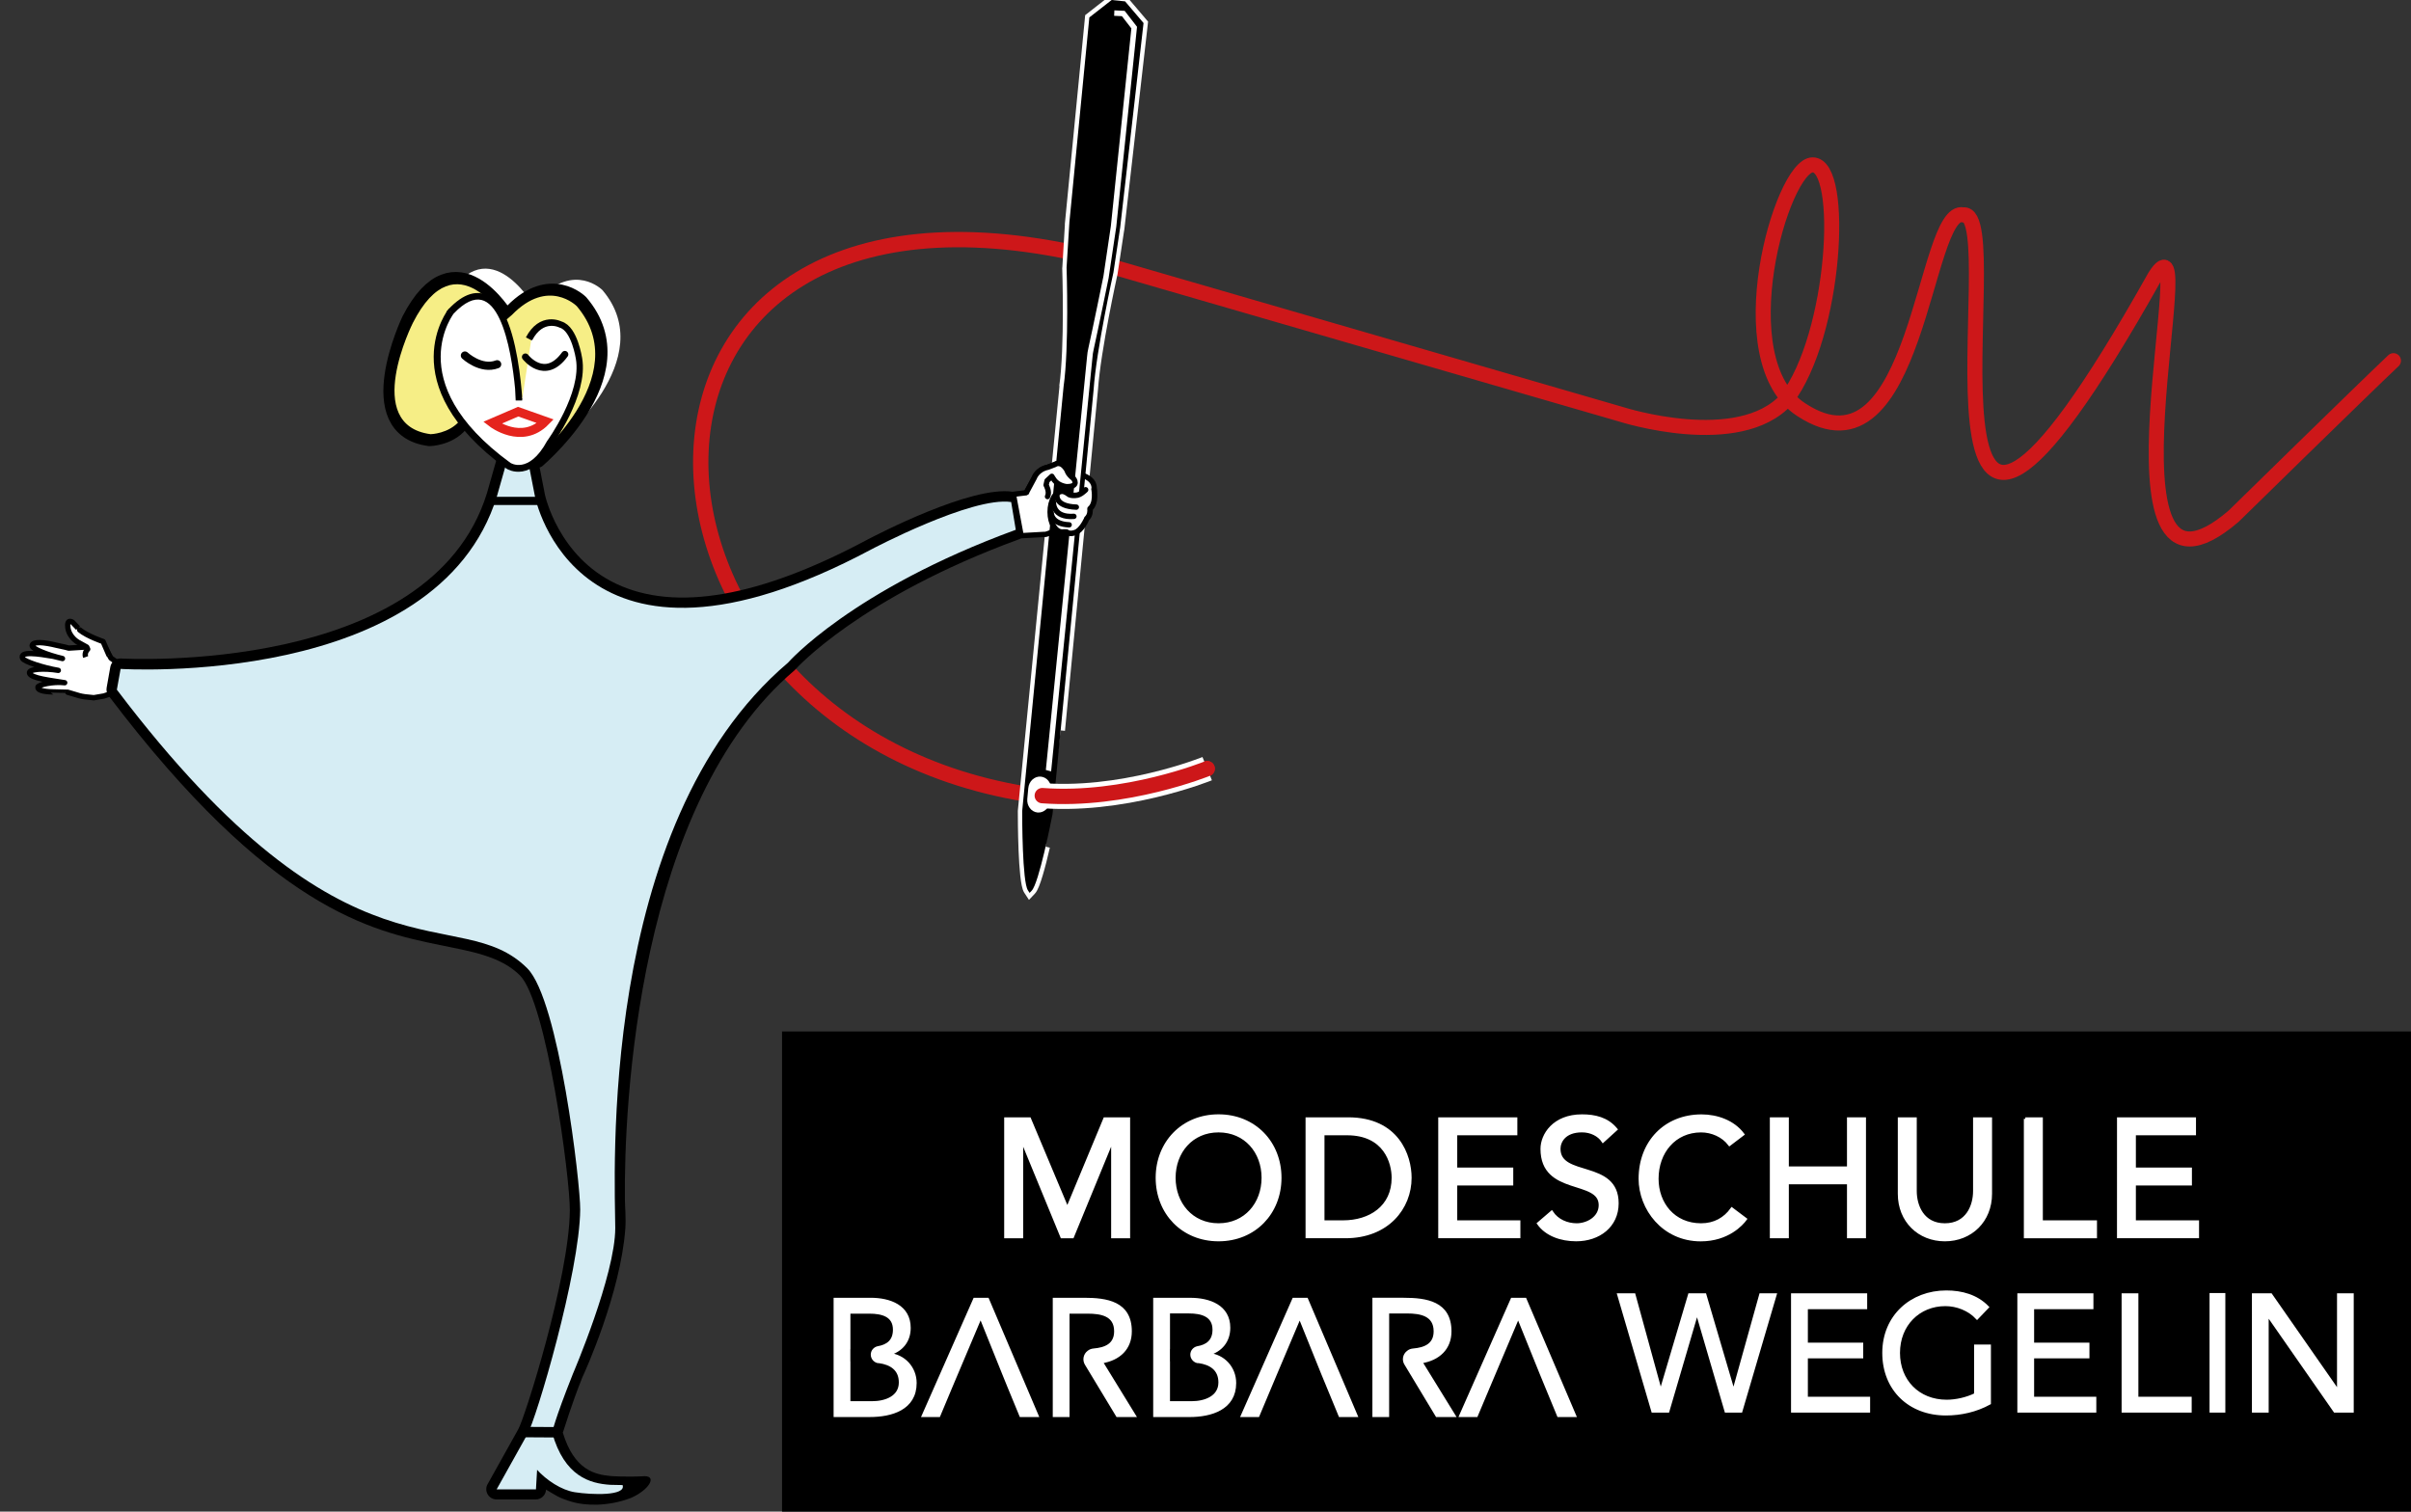 <?xml version="1.0" encoding="utf-8"?>
<!-- Generator: Adobe Illustrator 16.0.0, SVG Export Plug-In . SVG Version: 6.00 Build 0)  -->
<!DOCTYPE svg PUBLIC "-//W3C//DTD SVG 1.1//EN" "http://www.w3.org/Graphics/SVG/1.1/DTD/svg11.dtd">
<svg version="1.1" id="Ebene_1" xmlns:x="http://ns.adobe.com/Extensibility/1.0/" xmlns:i="http://ns.adobe.com/AdobeIllustrator/10.0/" xmlns:graph="http://ns.adobe.com/Graphs/1.0/"
	 xmlns="http://www.w3.org/2000/svg" xmlns:xlink="http://www.w3.org/1999/xlink" xmlns:a="http://ns.adobe.com/AdobeSVGViewerExtensions/3.0/"
	 x="0px" y="0px" width="201.26px" height="126.2px" viewBox="0 0 201.26 126.2" enable-background="new 0 0 201.26 126.2"
	 xml:space="preserve">
<rect x="0" y="0" width="201.26" height="126.2" fill="#333333" stroke="none"/>
<path d="M43.256,258.062c0,0,0.142-0.228,0.214-0.281l0.291,0.423L43.256,258.062z"/>
<g>
	<path fill="none" stroke="#CD1719" stroke-width="1.28" stroke-linecap="round" d="M90.577,21.305
		c-42.552-9.756-41.025,38.342-5.755,44.844c7.621,1.403,15.949-1.977,15.949-1.977"/>
</g>
<path fill="none" stroke="#CD1719" stroke-width="1.255" stroke-linecap="round" d="M191.813,37.421"/>
<path fill="none" stroke="#CD1719" stroke-width="1.255" stroke-linecap="round" d="M89.532,21.305l45.834,13.296
	c0,0,9.775,3.129,13.757-1.25c4.12-5.364,4.907-19.588,2.192-19.588c-2.582,0-7.325,16.363-0.938,20.449
	c9.734,6.381,10.209-17.033,13.499-16.274c4.123-0.574-6.343,44.988,16.004,5.151c4.134-6.571-5.751,30.56,6.571,20.008
	c0,0,10.765-10.551,13.344-12.986"/>
<path fill="#FFFFFF" stroke="#FFFFFF" stroke-width="0.728" d="M88.537,60.978c1-10.328,2.753-28.454,2.753-28.454
	c0.229-3.341,1.64-9.711,1.654-9.777c0.003-0.01,0.508-3.386,0.556-3.709l0.002-0.002l1.955-17.114L93.92,0.115L92.796,0
	l-1.863,1.455l-1.669,17.143l0.002,0.002c-0.021,0.326-0.235,3.73-0.233,3.741c0.002,0.067,0.224,6.618-0.25,9.935
	c-0.002,0.004-3.455,35.434-3.455,35.434c-0.002,0.613,0.008,5.895,0.475,6.615l0.143,0.219l0.178-0.188
	c0.33-0.34,0.793-2.082,1.158-3.668"/>
<path fill="#FFFFFF" stroke="#000000" stroke-width="0.446" stroke-linejoin="round" d="M4.457,57.765
	c-0.984-0.014-1.318-0.191-1.293-0.395c0.023-0.204,1.26-0.49,2.237-0.373c-1.162-0.195-2.796-0.363-2.937-0.79
	c-0.119-0.364,1.241-0.437,2.403-0.241c-1.253-0.211-2.866-0.74-2.979-1.004c-0.265-0.624,1.304-0.384,2.557-0.172l0.771,0.188
	c-1.238-0.287-2.575-0.822-2.532-1.084c0.06-0.367,0.998-0.278,2.035-0.023c0.235,0.063,0.733,0.143,1.015,0.236L7.441,54
	c0.451-0.356,1.104-0.345,1.104-0.345l0.718,1.287l2.84,2.016l-3.431,1.148l-0.84,0.144c-1.307-0.108-1.158-0.178-2.175-0.455
	C5.657,57.794,5.259,57.779,4.457,57.765z"/>
<path fill="#FFFFFF" stroke="#000000" stroke-width="0.446" stroke-linejoin="round" d="M9.101,54.706l-0.497-1.148
	c0,0-1.304-0.438-1.949-0.966c0.001,0.001-0.157-0.196-0.606-0.646c0,0-0.49-0.333-0.382,0.461c0.108,0.795,0.831,1.203,0.831,1.203
	l0.744,0.411l0.078,0.176c0,0-0.303,0.273-0.173,0.655"/>
<path fill="#FFFFFF" d="M40.742,33.565c-0.9,1.065-2.374,1.094-2.374,1.094c-5.642-0.74-1.451-9.075-1.451-9.075
	c3.553-6.991,7.54-0.19,7.54-0.19l0.541-0.466c2.973-3.06,5.289-0.711,5.289-0.711c4.902,5.771-3.746,12.775-3.707,12.743"/>
<path d="M50.99,123.228c-1.33-0.125-3.053-0.485-4.008-3.622c0.135-0.357,0.681-2.24,1.616-4.587
	c0.228-0.47,3.204-7.045,3.601-12.442c0.065-0.89-0.029-1.839-0.035-2.422c-0.09-7.773,1.047-33.058,14.156-44.19
	c0.031-0.027,0.062-0.057,0.088-0.089c0.054-0.061,5.373-5.992,18.67-10.86c0.339-0.126,0.558-0.448,0.558-0.8
	c0-0.048-0.001-0.096-0.011-0.143l-0.384-2.315c-0.063-0.366-0.353-0.65-0.718-0.706c-3.461-0.51-11.321,3.579-12.205,4.047
	c-8.907,4.75-15.931,5.976-20.877,3.641c-4.863-2.293-5.945-7.409-5.956-7.457c0,0.002-0.589-3.022-0.589-3.022
	c-0.085-0.438-0.494-0.736-0.937-0.683l-1.8,0.208c-0.343,0.039-0.629,0.283-0.722,0.615l-0.788,2.77
	c-4.701,15.246-30.287,13.82-30.543,13.804c-0.435-0.027-0.82,0.276-0.896,0.702l-0.308,1.737c-0.043,0.232,0.016,0.473,0.159,0.665
	C22.614,75.98,31.085,77.732,36.693,78.892c2.557,0.524,5.081,0.91,6.708,2.539c2.231,2.229,4.192,16.93,4.166,19.635
	c-0.059,5.658-3.79,17.384-4.296,18.236c-0.016,0.024-0.028,0.051-0.041,0.077l-2.561,4.59c-0.122,0.263-0.1,0.572,0.058,0.816
	c0.156,0.244,0.429,0.395,0.72,0.395h3.281c0.451,0,0.824-0.354,0.853-0.805v-0.016c0.756,0.438,1.005,0.688,2.21,1.036
	c1.014,0.294,2.918,0.413,4.885-0.343c1.498-0.66,2.178-1.811,1.138-1.811C52.195,123.327,50.99,123.228,50.99,123.228z"/>
<path fill="#FFFFFF" stroke="#000000" stroke-width="0.445" stroke-linejoin="round" d="M89.617,39.954
	c-0.509-0.402-0.539-0.68-0.539-0.68c-0.507-0.887-1.006-0.5-1.006-0.5l-0.598,0.231c-0.902,0.188-1.131,0.876-1.131,0.876
	l-0.656,1.22L85.62,41.14l-1.026,0.126l0.646,3.457l1.963-0.11c0.095,0.034,0.578-0.18,0.578-0.18l0.944-0.069
	c0.268,0.172,0.695,0.036,0.695,0.036c0.555-0.125,0.691-0.971,0.691-0.971c0.428-0.297,0.273-0.768,0.273-0.768
	c0.869-0.334,0.352-1.2,0.352-1.2c0.748-0.217,0.596-0.601,0.596-0.601c0.097-0.905-0.982-1.179-0.982-1.179L89.617,39.954z"/>
<path fill="#D6EDF4" d="M44.792,122.665c0.836,0.929,2.084,1.739,3.19,1.914c1.421,0.224,4.303,0.321,3.989-0.597l-1.029-0.021
	c-1.688-0.111-3.824-0.685-4.852-4.349c0,0,0.154-0.95,1.736-4.921c0,0,3.533-8.236,3.533-12.165
	c0-3.924-1.605-33.588,14.418-47.199c0,0,5.309-6.081,19.016-11.098l-0.385-2.318c-3.283-0.482-11.681,3.959-11.681,3.959
	c-24.61,13.125-28.067-4.406-28.067-4.406l-0.59-3.023l-1.8,0.208l-0.786,2.771c-4.962,16.098-31.418,14.425-31.418,14.425
	L9.755,57.58c19.481,25.732,28.509,17.51,34.263,23.263c2.654,2.655,4.435,18.021,4.415,20.138
	c-0.045,5.238-3.68,17.529-4.415,18.771l-2.561,4.59h3.282l0.096-1.643"/>
<path fill="none" stroke="#000000" stroke-width="1.367" stroke-linejoin="round" d="M38.38,35.411
	c-0.957,1.122-2.523,1.15-2.523,1.15c-5.999-0.779-1.643-9.847-1.643-9.847c3.779-7.361,8.017-0.203,8.017-0.203l0.576-0.489
	c3.159-3.222,5.622-0.75,5.622-0.75c5.211,6.076-3.982,13.451-3.939,13.415"/>
<path fill="#F6EE86" d="M38.378,35.128c-0.922,1.09-2.43,1.12-2.43,1.12c-5.774-0.759-1.486-9.287-1.486-9.287
	c3.639-7.156,7.717-0.195,7.717-0.195l0.555-0.477c3.043-3.131,5.412-0.729,5.412-0.729c5.016,5.907-3.833,13.075-3.792,13.042"/>
<path fill="none" stroke="#000000" stroke-width="0.942" d="M43.154,33.784c0,0-0.522-12.778-5.395-7.626
	c0.207-0.224-4.693,5.67,4.781,12.572c0,0,1.595,1.047,3.172-1.851c0,0,2.932-4.025,2.414-6.931c0,0-0.371-2.39-1.415-2.667
	c0,0-1.421-0.758-2.392,1.102"/>
<path fill="#FFFFFF" stroke="#000000" stroke-width="0.171" d="M44.345,28.372c0.973-1.858,2.393-1.101,2.393-1.101
	c1.044,0.275,1.416,2.667,1.416,2.667c0.516,2.903-2.414,6.929-2.414,6.929c-1.58,2.902-3.173,1.851-3.173,1.851
	c-9.475-6.9-4.575-12.798-4.782-12.572c3.883-4.105,5.003,3.174,5.298,6.301l0.046,0.905l0.459-0.001"/>
<path fill="none" stroke="#000000" stroke-width="0.683" stroke-linecap="round" stroke-linejoin="round" d="M38.808,29.681
	c0,0,1.34,1.251,2.692,0.73"/>
<path fill="none" stroke="#000000" stroke-width="0.581" stroke-linecap="round" stroke-linejoin="round" d="M43.858,29.8
	c0,0,1.61,2.104,3.293-0.213"/>
<line fill="none" stroke="#000000" stroke-width="0.683" x1="45.236" y1="41.819" x2="41.025" y2="41.819"/>
<path d="M37.256,26.063c0,0,0.142-0.228,0.214-0.281l0.291,0.422L37.256,26.063z"/>
<rect x="37.646" y="26.029" width="0.104" height="0.146"/>
<line fill="none" stroke="#000000" stroke-width="0.869" x1="43.626" y1="119.556" x2="46.573" y2="119.575"/>
<path d="M93.919,0.114L92.796,0l-1.863,1.455l-1.669,17.143l0.002,0.002c-0.021,0.326-0.235,3.73-0.233,3.741
	c0.002,0.067,0.224,6.618-0.25,9.935c-0.002,0.004-3.455,35.434-3.455,35.434c-0.002,0.613,0.008,5.895,0.475,6.615l0.143,0.219
	l0.178-0.188c0.596-0.615,1.623-5.796,1.737-6.388c0.003-0.014,3.43-35.443,3.43-35.443c0.229-3.341,1.64-9.711,1.654-9.777
	c0.003-0.01,0.508-3.386,0.556-3.709l0.002-0.002l1.955-17.114L93.919,0.114z M87.658,66.875c-0.053,0.576-0.524,1.006-1.049,0.957
	c-0.526-0.049-0.908-0.56-0.855-1.136l0.084-0.903c0.055-0.576,0.524-1.006,1.051-0.955c0.524,0.049,0.908,0.557,0.854,1.132
	L87.658,66.875z"/>
<path fill="none" stroke="#FFFFFF" stroke-width="0.455" d="M87.523,64.34c0.003-0.012,2.983-29.798,3.438-34.452
	c0.009-0.091,0.036-0.354,0.046-0.426l0.071-0.361c0.344-1.528,1.239-5.923,1.252-5.983c0.003-0.009,0.626-4.219,0.626-4.219
	l1.722-16.596l-0.91-1.175l-0.754-0.036"/>
<path fill="#FFFFFF" stroke="#000000" stroke-width="0.445" stroke-linecap="round" stroke-linejoin="round" d="M85.687,41.103
	l0.656-1.22c0,0,0.229-0.688,1.131-0.876l0.598-0.231c0,0,0.499-0.387,1.006,0.5c0,0,0.03,0.277,0.539,0.68
	c0,0,0.539,0.683-0.589,0.674c0,0-0.659-0.068-1.01-0.534c-0.124-0.162-0.214-0.331-0.214-0.331l-0.401,0.37l0,0l-0.08,0.359
	c0,0,0.325,0.555,0.119,0.963"/>
<path fill="#FFFFFF" stroke="#000000" stroke-width="0.46" stroke-linecap="round" stroke-linejoin="round" d="M90.621,40.891
	c0,0-0.445,0.468-0.817,0.461c0,0-0.454,0.059-0.644-0.126l0,0c0,0-0.219-0.185-0.472-0.215c-0.565,0-1.024,0.775-1.024,1.734
	c0,0.96,0.447,1.675,1.012,1.675c0.039,0.001,0.078,0,0.119-0.011l0.119,0.003l0.127,0.009c0.267,0.219,0.693,0.045,0.693,0.045
	c0.545-0.153,0.977-1.127,0.981-1.165c0.295-0.27,0.297-0.645,0.273-0.827c0.563-0.477,0.343-1.614,0.343-1.614"/>
<path fill="#FFFFFF" stroke="#000000" stroke-width="0.446" stroke-linecap="round" stroke-linejoin="round" d="M88.232,41.289
	c0,0-0.217,0.988,1.616,1.048"/>
<path fill="none" stroke="#000000" stroke-width="0.446" stroke-linecap="round" stroke-linejoin="round" d="M87.934,41.917
	c0,0-0.079,1.325,1.712,1.192"/>
<path fill="none" stroke="#000000" stroke-width="0.446" stroke-linecap="round" stroke-linejoin="round" d="M87.754,42.813
	c0,0-0.027,0.939,1.495,1.002"/>
<path fill="none" stroke="#FFFFFF" stroke-width="0.354" d="M91.192,32.32"/>
<g>
	<path fill="#FFFFFF" stroke="#FFFFFF" stroke-width="2.094" d="M86.462,66.379c7.128,0.707,14.309-2.207,14.309-2.207"/>
</g>
<g>
	<path fill="none" stroke="#CD1719" stroke-width="1.28" stroke-linecap="round" d="M87.005,66.424
		c6.945,0.518,13.766-2.252,13.766-2.252"/>
	<path fill="none" stroke="#CD1719" stroke-width="1.28" stroke-linecap="round" d="M90.577,21.305"/>
</g>
<rect x="65.281" y="86.11" width="136.063" height="41.09"/>
<g>
	<path fill="#FFFFFF" stroke="#FFFFFF" stroke-width="0.25" stroke-linecap="square" d="M84.23,115.79l0.985,2.389h1.352
		l-4.13-9.707h-1.079l-4.284,9.707h1.298l1-2.389l0.453-1.072l2.016-4.768h0.034l1.919,4.768L84.23,115.79z"/>
	<path fill="#FFFFFF" stroke="#FFFFFF" stroke-width="0.25" stroke-linecap="square" d="M110.872,115.79l0.986,2.389h1.342
		l-4.129-9.707h-1.079l-4.283,9.707h1.304l1.004-2.389l0.451-1.072l2.016-4.768h0.021l1.924,4.768L110.872,115.79z"/>
	<path fill="#FFFFFF" stroke="#FFFFFF" stroke-width="0.25" stroke-linecap="square" d="M124.702,114.715l2.016-4.766h0.025
		l1.925,4.766l0.442,1.072l0.986,2.39h1.348l-4.137-9.707h-1.082l-4.287,9.707h1.305l1.006-2.39L124.702,114.715z"/>
	<path fill="#FFFFFF" stroke="#FFFFFF" stroke-width="0.25" stroke-linecap="square" d="M74.195,113.073v-0.029
		c1.048-0.305,1.702-1.073,1.702-2.184c0-1.797-1.617-2.39-3.226-2.39h-2.96v9.707h2.891c1.801,0,3.792-0.567,3.792-2.716
		C76.393,114.19,75.442,113.174,74.195,113.073z M72.809,117.103h-1.945v-3.328h-0.006v-1.271h0.006v-2.957h1.711
		c1.04,0,2.088,0.25,2.088,1.461c0,0.986-0.616,1.375-1.378,1.505c-0.267,0.058-0.472,0.295-0.472,0.575
		c0,0.281,0.192,0.518,0.461,0.586c0.036,0.005,0.094,0.009,0.13,0.009c0.947,0.135,1.751,0.604,1.751,1.731
		C75.156,116.651,73.936,117.103,72.809,117.103z"/>
	<path fill="#FFFFFF" stroke="#FFFFFF" stroke-width="0.25" stroke-linecap="square" d="M100.872,113.073v-0.029
		c1.044-0.305,1.703-1.073,1.703-2.199c0-1.78-1.617-2.373-3.226-2.373h-2.96v9.707h2.898c1.793,0,3.78-0.583,3.78-2.715
		C103.067,114.19,102.125,113.174,100.872,113.073z M99.488,117.103h-1.946v-3.328h-0.006v-1.272h0.006v-2.974h1.713
		c1.045,0,2.084,0.271,2.084,1.479c0,0.986-0.612,1.375-1.372,1.505c-0.271,0.058-0.479,0.295-0.479,0.575
		c0,0.281,0.2,0.518,0.462,0.586c0.042,0.005,0.091,0.007,0.138,0.007c0.942,0.137,1.744,0.604,1.744,1.733
		C101.833,116.642,100.611,117.103,99.488,117.103z"/>
	<path fill="#FFFFFF" stroke="#FFFFFF" stroke-width="0.25" stroke-linecap="square" d="M89.155,113.819v4.358h-1.15v-9.707h2.483
		c1.877,0,3.867,0.28,3.867,2.675c0,1.408-0.914,2.318-2.422,2.557l2.752,4.477h-1.41l-2.605-4.313
		c-0.194-0.33-0.117-0.753,0.194-0.99c0.129-0.11,0.28-0.157,0.435-0.172c0.958-0.084,1.829-0.41,1.829-1.559
		c0-1.404-1.222-1.598-2.346-1.598h-1.627v3.193V113.819z"/>
	<path fill="#FFFFFF" stroke="#FFFFFF" stroke-width="0.25" stroke-linecap="square" d="M115.835,113.818v4.359h-1.148v-9.707h2.483
		c1.876,0,3.869,0.28,3.869,2.675c0,1.408-0.925,2.318-2.433,2.557l2.76,4.477h-1.418l-2.602-4.316
		c-0.207-0.326-0.123-0.749,0.188-0.986c0.132-0.111,0.282-0.158,0.437-0.172c0.95-0.082,1.828-0.41,1.828-1.558
		c0-1.405-1.221-1.616-2.345-1.616h-1.618v3.213v1.075H115.835z"/>
	<g>
		<g>
			<path fill="#FFFFFF" stroke="#FFFFFF" stroke-width="0.25" stroke-linecap="square" d="M135.125,108.098h1.276l2.214,8.068h0.028
				l2.39-8.068h1.286l2.375,8.068h0.029l2.25-8.068h1.209l-2.854,9.709h-1.247l-2.406-8.23h-0.028l-2.414,8.23h-1.265
				L135.125,108.098z"/>
			<path fill="#FFFFFF" stroke="#FFFFFF" stroke-width="0.25" stroke-linecap="square" d="M149.634,108.098h6.105v1.076h-4.951
				v3.043h4.621v1.061h-4.621v3.455h5.197v1.074h-6.352V108.098z"/>
			<path fill="#FFFFFF" stroke="#FFFFFF" stroke-width="0.25" stroke-linecap="square" d="M164.913,112.372h1.156v4.777
				c-1.119,0.614-2.385,0.898-3.633,0.898c-3.024,0-5.187-2.051-5.187-5.098c0-3.061,2.312-5.091,5.217-5.091
				c1.277,0,2.519,0.334,3.433,1.269l-0.863,0.9c-0.659-0.708-1.663-1.109-2.646-1.109c-2.225,0-3.912,1.672-3.912,4.031
				c0,2.32,1.633,4.032,4.026,4.032c0.774,0,1.69-0.205,2.409-0.565v-2.973V112.372z"/>
			<path fill="#FFFFFF" stroke="#FFFFFF" stroke-width="0.25" stroke-linecap="square" d="M168.524,108.098h6.101v1.076h-4.95v3.043
				h4.618v1.061h-4.618v3.455h5.191v1.074h-6.342V108.098z"/>
			<path fill="#FFFFFF" stroke="#FFFFFF" stroke-width="0.25" stroke-linecap="square" d="M177.229,108.098h1.149v8.635h4.449v1.074
				h-5.599V108.098z"/>
			<path fill="#FFFFFF" stroke="#FFFFFF" stroke-width="0.25" stroke-linecap="square" d="M184.569,108.075h1.068v9.732h-1.068
				V108.075z"/>
			<path fill="#FFFFFF" stroke="#FFFFFF" stroke-width="0.25" stroke-linecap="square" d="M188.106,108.098h1.453l5.623,8.068h0.027
				v-8.068h1.146v9.709h-1.451l-5.615-8.063h-0.034v8.063h-1.149V108.098z"/>
		</g>
	</g>
</g>
<path fill="#FFFFFF" stroke="#FFFFFF" stroke-width="0.25" stroke-linecap="square" d="M83.95,93.406h1.99l3.131,7.452h0.053
	l3.099-7.452h1.99v9.845h-1.335v-8.086h-0.027l-3.324,8.086h-0.89l-3.326-8.086h-0.025v8.086H83.95V93.406z"/>
<path fill="#FFFFFF" stroke="#FFFFFF" stroke-width="0.25" stroke-linecap="square" d="M101.717,102.25
	c-2.251,0-3.707-1.767-3.707-3.922c0-2.156,1.456-3.914,3.707-3.914c2.259,0,3.718,1.758,3.718,3.914
	C105.435,100.484,103.976,102.25,101.717,102.25z M101.717,103.506c3.009,0,5.132-2.252,5.132-5.178
	c0-2.923-2.123-5.173-5.132-5.173c-3.001,0-5.122,2.25-5.122,5.173C96.595,101.254,98.716,103.506,101.717,103.506z"/>
<path fill="#FFFFFF" stroke="#FFFFFF" stroke-width="0.25" stroke-linecap="square" d="M110.435,94.655h2.006
	c3.197,0,3.852,2.428,3.852,3.674c0,2.437-1.919,3.676-4.172,3.676h-1.684v-7.35H110.435z M109.108,103.25h3.203
	c3.516,0,5.399-2.406,5.399-4.922c0-1.811-1.019-4.923-5.172-4.923h-3.431V103.25z"/>
<path fill="#FFFFFF" stroke="#FFFFFF" stroke-width="0.25" stroke-linecap="square" d="M120.183,93.406h6.354v1.249h-5.018v2.944
	h4.676v1.245h-4.676v3.16h5.271v1.244h-6.607V93.406z"/>
<path fill="#FFFFFF" stroke="#FFFFFF" stroke-width="0.25" stroke-linecap="square" d="M129.526,101.204
	c0.474,0.717,1.295,1.047,2.09,1.047c0.871,0,1.961-0.561,1.961-1.642c0-2.26-4.859-0.854-4.859-4.694
	c0-1.156,0.979-2.758,3.34-2.758c1.066,0,2.096,0.229,2.836,1.124l-1.082,0.985c-0.338-0.508-0.992-0.854-1.754-0.854
	c-1.472,0-1.918,0.892-1.918,1.5c0,2.489,4.854,0.996,4.854,4.547c0,1.899-1.531,3.047-3.422,3.047
	c-1.266,0-2.479-0.428-3.143-1.359L129.526,101.204z"/>
<path fill="#FFFFFF" stroke="#FFFFFF" stroke-width="0.25" stroke-linecap="square" d="M144.373,95.54
	c-0.552-0.728-1.476-1.125-2.373-1.125c-2.21,0-3.674,1.758-3.674,3.994c0,2.075,1.378,3.842,3.674,3.842
	c1.125,0,1.987-0.5,2.571-1.318l1.127,0.848c-0.297,0.411-1.473,1.729-3.729,1.729c-3.13,0-5.061-2.618-5.061-5.1
	c0-3.053,2.096-5.25,5.13-5.25c1.296,0,2.655,0.483,3.446,1.536L144.373,95.54z"/>
<path fill="#FFFFFF" stroke="#FFFFFF" stroke-width="0.25" stroke-linecap="square" d="M147.864,93.406h1.335v4.099h5.104v-4.099
	h1.336v9.845h-1.336v-4.504h-5.104v4.504h-1.335V93.406z"/>
<path fill="#FFFFFF" stroke="#FFFFFF" stroke-width="0.25" stroke-linecap="square" d="M159.878,93.406v6.033
	c0,1.229,0.612,2.812,2.471,2.812c1.866,0,2.479-1.582,2.479-2.812v-6.033h1.335v6.255c0,2.272-1.659,3.846-3.813,3.846
	c-2.156,0-3.804-1.572-3.804-3.846v-6.255H159.878z"/>
<path fill="#FFFFFF" stroke="#FFFFFF" stroke-width="0.25" stroke-linecap="square" d="M169.067,93.406h1.336v8.599h4.52v1.246
	h-5.855V93.406L169.067,93.406z"/>
<path fill="#FFFFFF" stroke="#FFFFFF" stroke-width="0.25" stroke-linecap="square" d="M176.844,93.406h6.343v1.249h-5.018v2.944
	h4.678v1.245h-4.678v3.16h5.273v1.244h-6.6L176.844,93.406L176.844,93.406z"/>
<path fill="none" stroke="#E5241D" stroke-width="0.75" stroke-linecap="round" d="M43.253,34.368L41.091,35.3
	c0,0,2.455,1.894,4.436-0.129L43.253,34.368z"/>
<path d="M199.321,128.599"/>
<path d="M11.796,128.467"/>
</svg>
